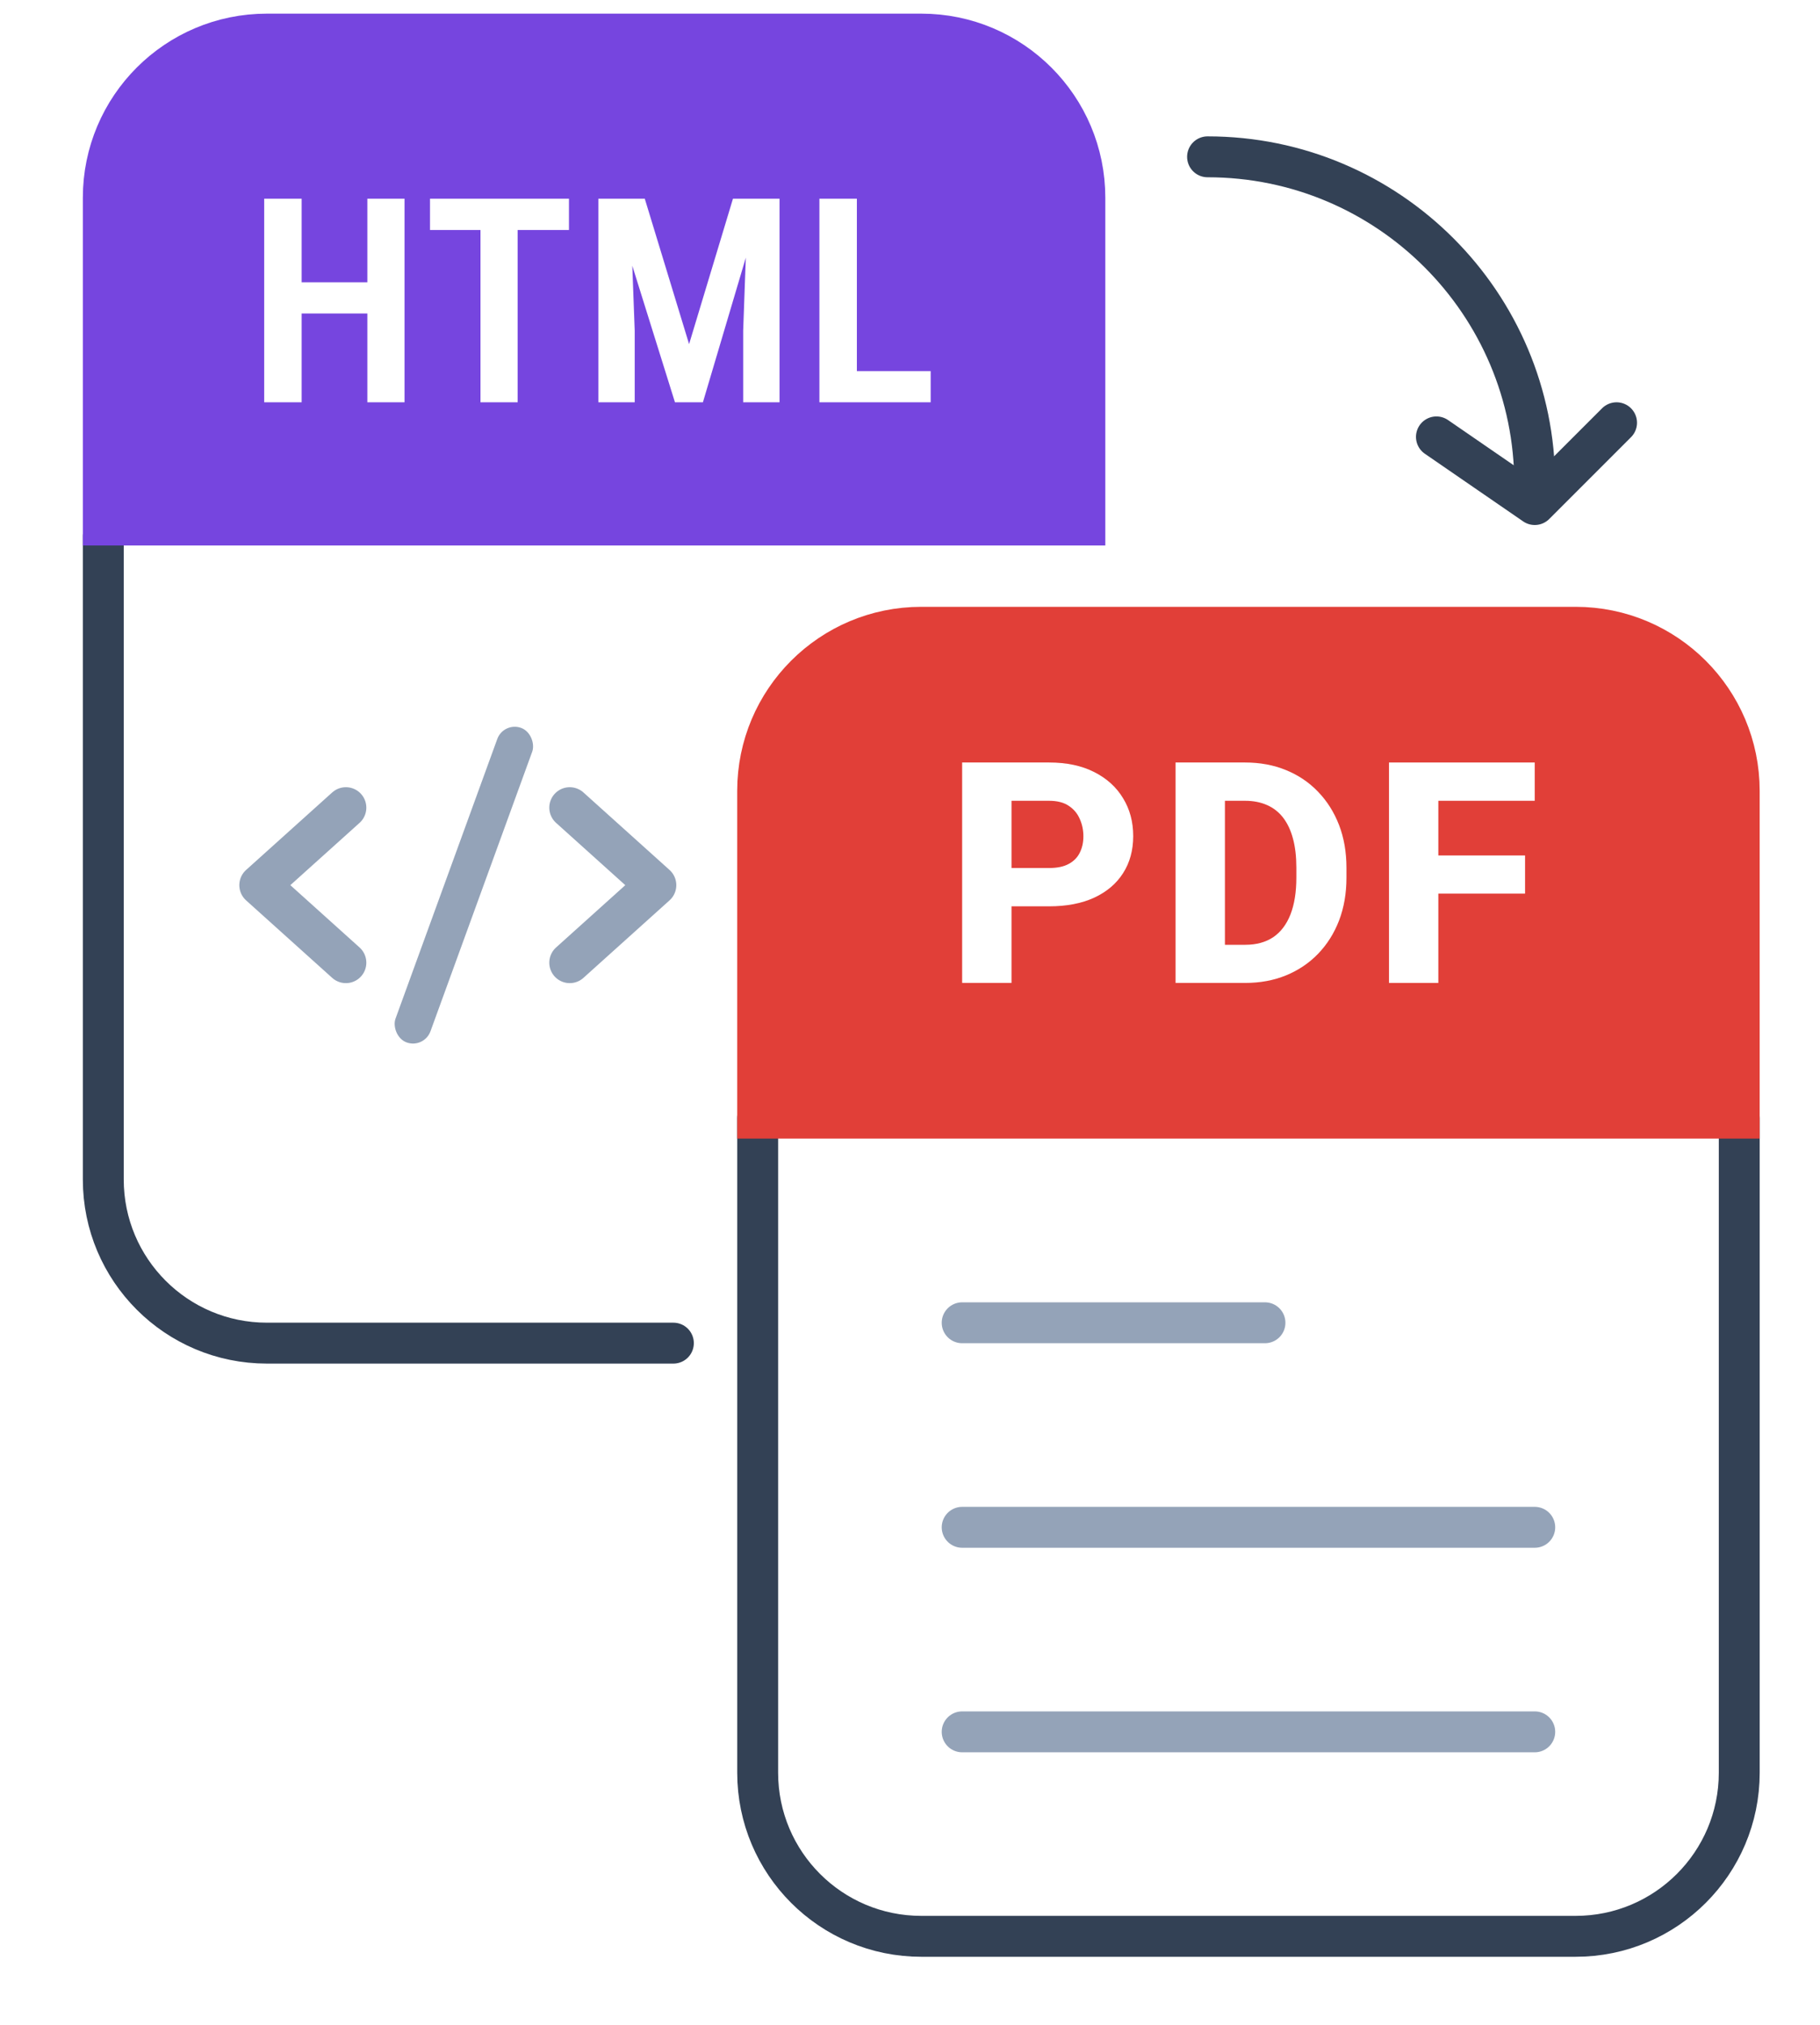 <svg width="89" height="99" viewBox="0 0 89 99" fill="none" xmlns="http://www.w3.org/2000/svg">
<g clip-path="url(#clip0_69_3995)">
<g filter="url(#filter0_d_69_3995)">
<rect x="4.068" y="1.667" width="49.966" height="65" rx="10" fill="white"/>
</g>
<path d="M16.914 39.487L12.703 43.276L16.914 47.066" stroke="#94A3B8" stroke-width="2" stroke-linecap="round" stroke-linejoin="round"/>
<path d="M27.861 39.487L32.072 43.276L27.861 47.066" stroke="#94A3B8" stroke-width="2" stroke-linecap="round" stroke-linejoin="round"/>
<rect x="24.628" y="35.276" width="1.818" height="16.365" rx="0.909" transform="rotate(20 24.628 35.276)" fill="#94A3B8"/>
<rect x="33.705" y="65.228" width="5.59" height="7.213" fill="white"/>
<g filter="url(#filter1_d_69_3995)">
<rect x="36.068" y="30.668" width="49.966" height="65" rx="10" fill="white"/>
</g>
<path d="M5.051 26.205V57.667C5.051 62.086 8.632 65.667 13.051 65.667H32.929" stroke="#334155" stroke-width="2" stroke-linecap="round"/>
<path d="M5.051 9.667C5.051 5.249 8.632 1.667 13.051 1.667H45.051C49.469 1.667 53.051 5.249 53.051 9.667V25.668H5.051V9.667Z" fill="#7645DF" stroke="#7645DF" stroke-width="2" stroke-linecap="round"/>
<path d="M18.408 13.802V15.327H14.272V13.802H18.408ZM14.751 9.714V19.668H12.919V9.714H14.751ZM19.782 9.714V19.668H17.964V9.714H19.782ZM25.314 9.714V19.668H23.496V9.714H25.314ZM27.823 9.714V11.246H21.028V9.714H27.823ZM29.896 9.714H31.53L33.697 16.824L35.843 9.714H37.327L34.373 19.668H33.006L29.896 9.714ZM29.26 9.714H30.798L31.038 16.168V19.668H29.26V9.714ZM36.575 9.714H38.12V19.668H36.342V16.168L36.575 9.714ZM45.511 18.143V19.668H41.375V18.143H45.511ZM41.902 9.714V19.668H40.07V9.714H41.902Z" fill="white"/>
<path d="M37.051 54.667L37.051 86.668C37.051 91.086 40.632 94.668 45.051 94.668L77.051 94.668C81.469 94.668 85.051 91.086 85.051 86.668L85.051 54.667" stroke="#334155" stroke-width="2" stroke-linecap="round"/>
<path d="M85.05 54.667L37.05 54.667L37.05 38.667C37.05 34.249 40.632 30.668 45.05 30.668L77.05 30.668C81.469 30.668 85.05 34.249 85.05 38.667L85.05 54.667Z" fill="#E13F38" stroke="#E13F38" stroke-width="2" stroke-linecap="round"/>
<path d="M47.051 64.671H61.858" stroke="#94A3B8" stroke-width="2" stroke-linecap="round"/>
<path d="M47.051 74.671H75.051" stroke="#94A3B8" stroke-width="2" stroke-linecap="round"/>
<path d="M47.051 84.671H75.051" stroke="#94A3B8" stroke-width="2" stroke-linecap="round"/>
<path d="M51.299 44.311L48.59 44.311L48.59 42.438L51.299 42.438C51.699 42.438 52.02 42.371 52.261 42.238C52.508 42.105 52.688 41.922 52.802 41.69C52.92 41.453 52.979 41.187 52.979 40.891C52.979 40.585 52.92 40.301 52.802 40.04C52.688 39.773 52.508 39.559 52.261 39.396C52.02 39.233 51.699 39.151 51.299 39.151L49.464 39.151L49.464 48.056L47.05 48.056L47.05 37.279L51.299 37.279C52.158 37.279 52.893 37.434 53.505 37.745C54.122 38.056 54.593 38.483 54.919 39.026C55.249 39.563 55.415 40.18 55.415 40.876C55.415 41.572 55.249 42.176 54.919 42.69C54.593 43.203 54.122 43.602 53.505 43.889C52.893 44.17 52.158 44.311 51.299 44.311Z" fill="white"/>
<path d="M60.899 48.056L58.53 48.056L58.545 46.191L60.899 46.191C61.437 46.191 61.891 46.067 62.261 45.821C62.631 45.569 62.912 45.199 63.105 44.71C63.297 44.217 63.393 43.617 63.393 42.912L63.393 42.416C63.393 41.883 63.339 41.414 63.23 41.009C63.122 40.6 62.961 40.257 62.749 39.98C62.537 39.704 62.273 39.497 61.957 39.359C61.646 39.221 61.289 39.151 60.884 39.151L58.486 39.151L58.486 37.279L60.884 37.279C61.614 37.279 62.281 37.402 62.883 37.649C63.489 37.896 64.013 38.248 64.452 38.707C64.896 39.166 65.239 39.709 65.481 40.336C65.722 40.962 65.843 41.661 65.843 42.431L65.843 42.912C65.843 43.676 65.722 44.375 65.481 45.006C65.239 45.633 64.896 46.176 64.452 46.635C64.013 47.089 63.492 47.439 62.89 47.686C62.288 47.932 61.624 48.056 60.899 48.056ZM59.9 37.279L59.9 48.056L57.486 48.056L57.486 37.279L59.9 37.279Z" fill="white"/>
<path d="M70.336 37.279L70.336 48.056L67.923 48.056L67.923 37.279L70.336 37.279ZM74.577 41.824L74.577 43.689L69.662 43.689L69.662 41.824L74.577 41.824ZM75.05 37.279L75.05 39.151L69.662 39.151L69.662 37.279L75.05 37.279Z" fill="white"/>
<path d="M75.051 23.668C75.051 14.831 67.887 7.667 59.051 7.667" stroke="#334155" stroke-width="2" stroke-linecap="round"/>
<path d="M70.243 21.36L75.051 24.668L79.051 20.668" stroke="#334155" stroke-width="2" stroke-linecap="round" stroke-linejoin="round"/>
</g>
<defs>
<filter id="filter0_d_69_3995" x="2.068" y="1.667" width="51.966" height="67" filterUnits="userSpaceOnUse" color-interpolation-filters="sRGB">
<feFlood flood-opacity="0" result="BackgroundImageFix"/>
<feColorMatrix in="SourceAlpha" type="matrix" values="0 0 0 0 0 0 0 0 0 0 0 0 0 0 0 0 0 0 127 0" result="hardAlpha"/>
<feOffset dx="-2" dy="2"/>
<feComposite in2="hardAlpha" operator="out"/>
<feColorMatrix type="matrix" values="0 0 0 0 0 0 0 0 0 0 0 0 0 0 0 0 0 0 0.12 0"/>
<feBlend mode="normal" in2="BackgroundImageFix" result="effect1_dropShadow_69_3995"/>
<feBlend mode="normal" in="SourceGraphic" in2="effect1_dropShadow_69_3995" result="shape"/>
</filter>
<filter id="filter1_d_69_3995" x="34.068" y="30.668" width="51.966" height="67" filterUnits="userSpaceOnUse" color-interpolation-filters="sRGB">
<feFlood flood-opacity="0" result="BackgroundImageFix"/>
<feColorMatrix in="SourceAlpha" type="matrix" values="0 0 0 0 0 0 0 0 0 0 0 0 0 0 0 0 0 0 127 0" result="hardAlpha"/>
<feOffset dx="-2" dy="2"/>
<feComposite in2="hardAlpha" operator="out"/>
<feColorMatrix type="matrix" values="0 0 0 0 0 0 0 0 0 0 0 0 0 0 0 0 0 0 0.12 0"/>
<feBlend mode="normal" in2="BackgroundImageFix" result="effect1_dropShadow_69_3995"/>
<feBlend mode="normal" in="SourceGraphic" in2="effect1_dropShadow_69_3995" result="shape"/>
</filter>
<clipPath id="clip0_69_3995">
<rect width="88" height="98" fill="white" transform="translate(0.051 0.167)"/>
</clipPath>
</defs>
</svg>
